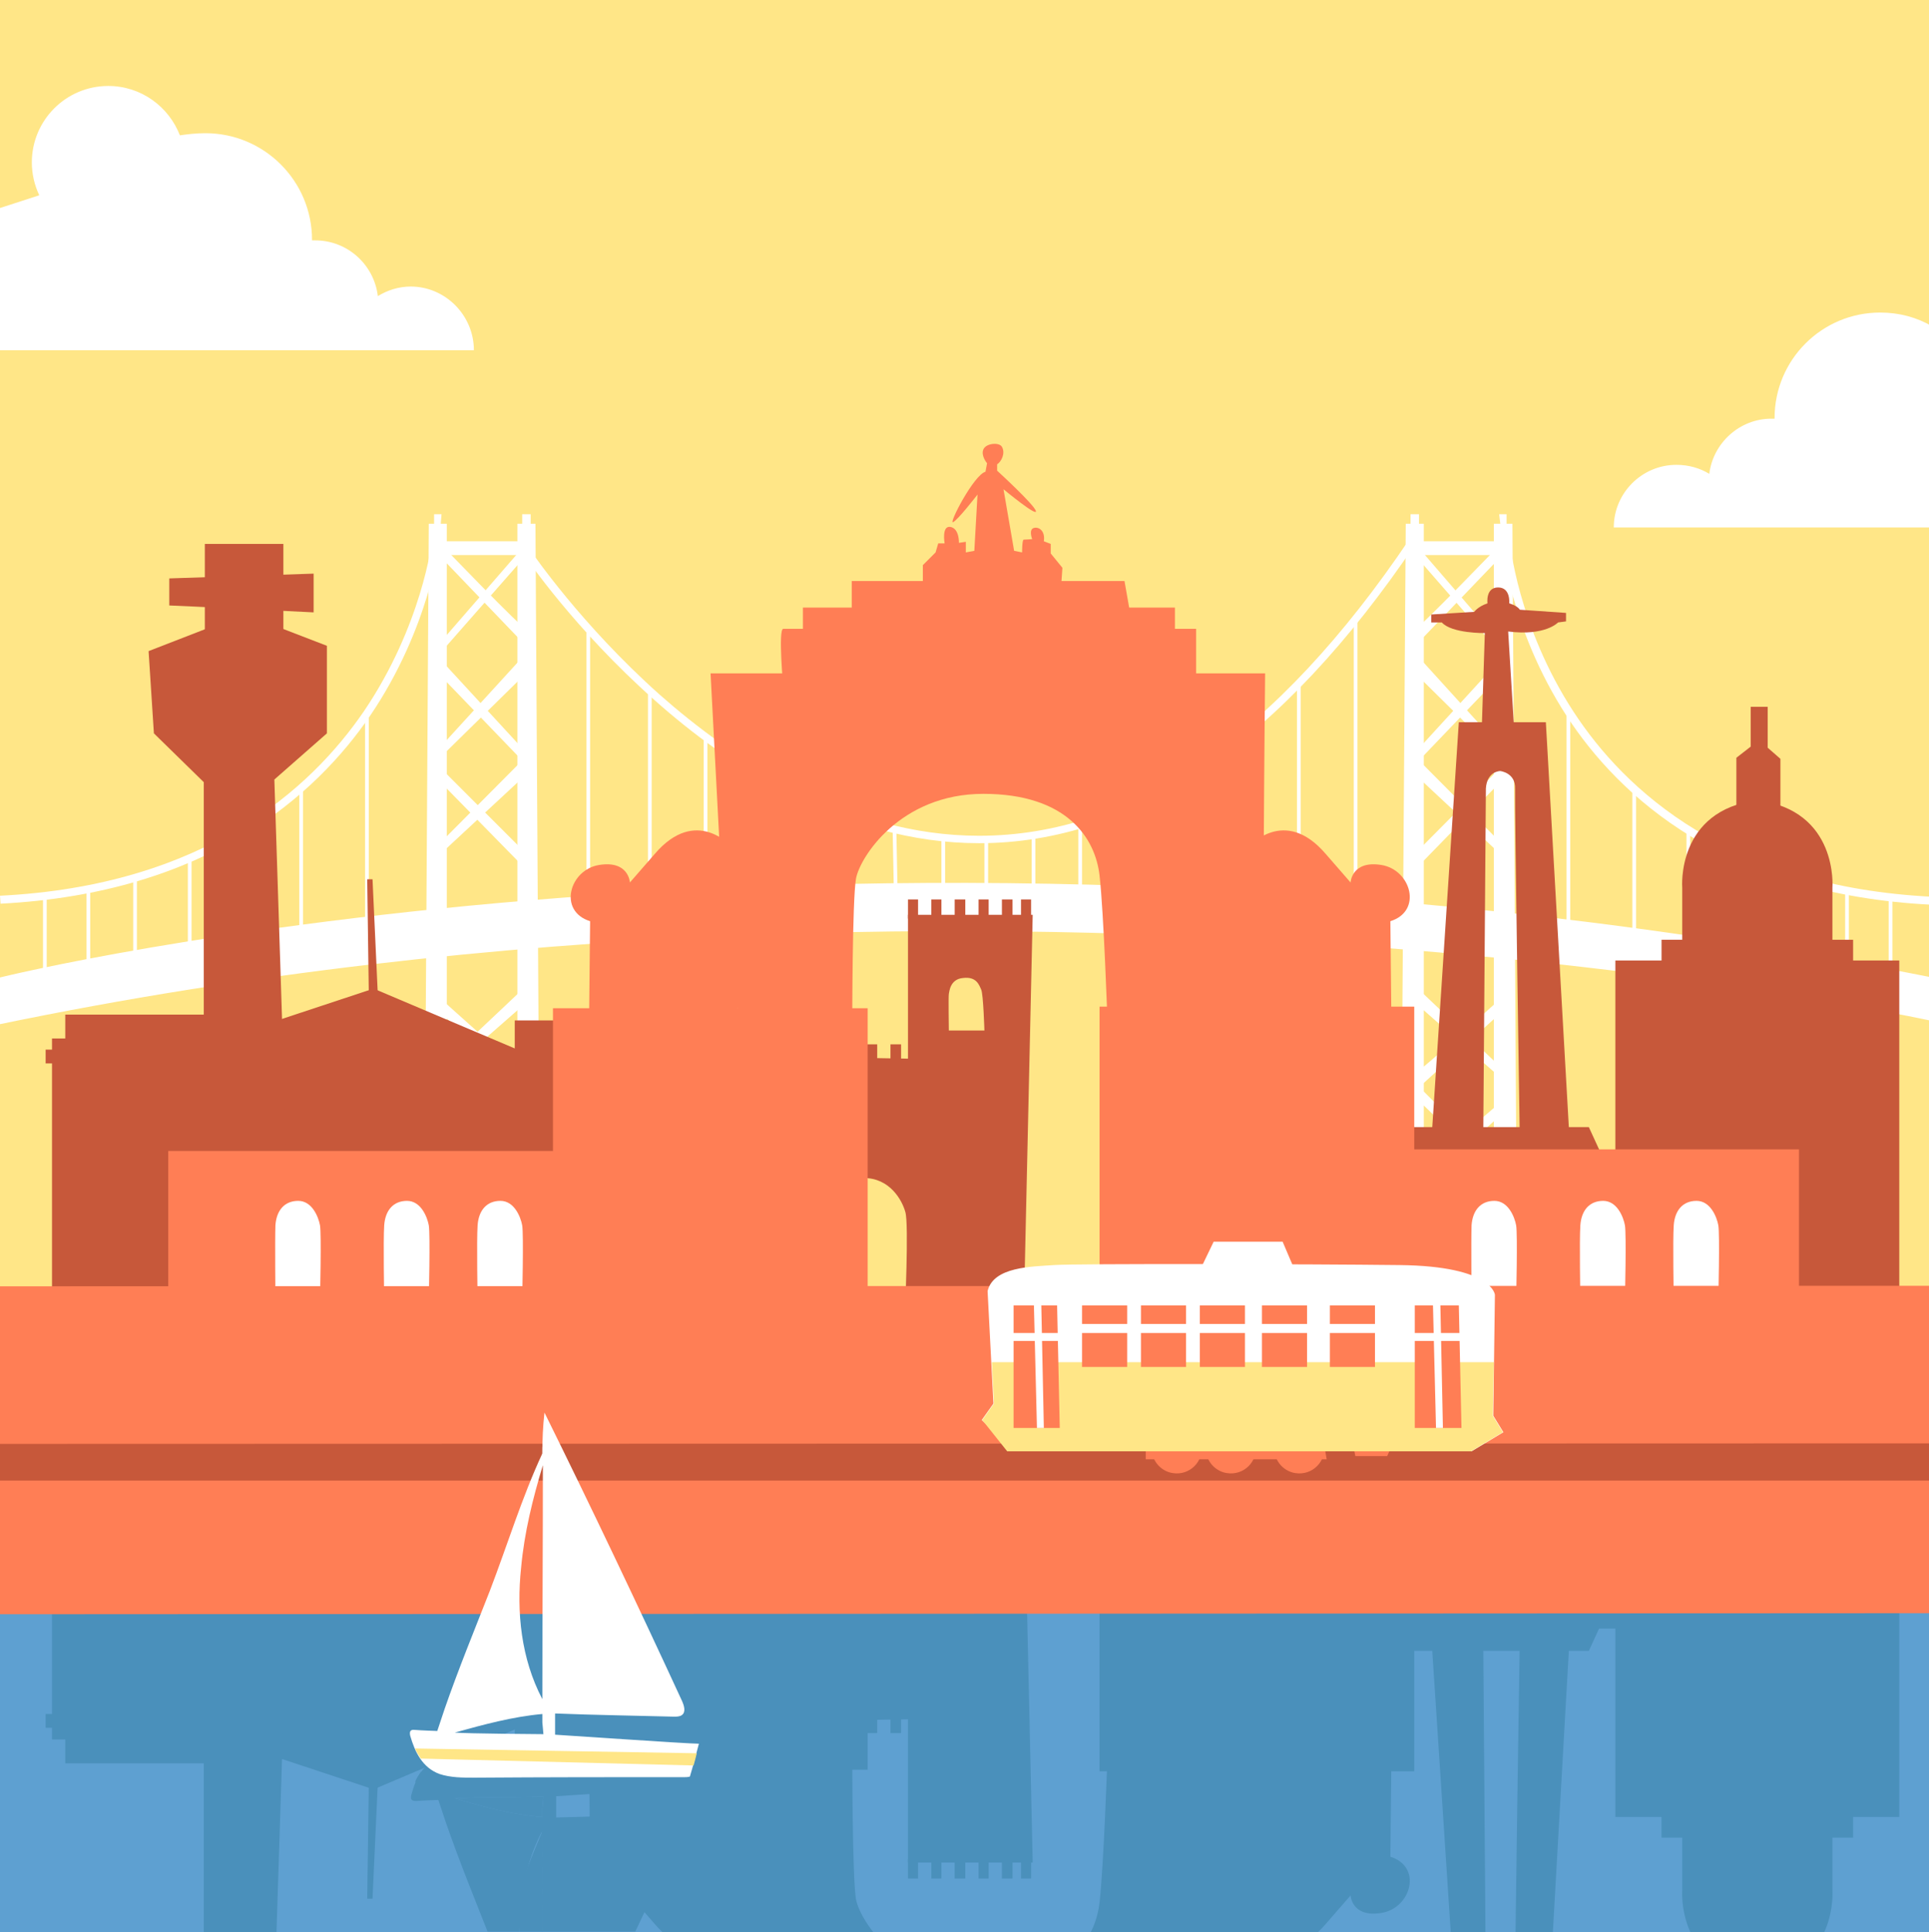 <?xml version="1.0" encoding="UTF-8"?>
<svg xmlns="http://www.w3.org/2000/svg" xmlns:xlink="http://www.w3.org/1999/xlink" version="1.1" x="0px" y="0px" viewBox="0 0 363.5 364.1" xml:space="preserve">
<rect x="0" y="0" width="363.5" height="364.1" fill="#333333" stroke="none"/>
<g id="BACKGROUND">
	<polygon fill="#FFE687" points="364.1,364.1 0,364.1 0,169.6 0,0 364.1,0 364.1,173.2  "></polygon>
</g>
<g id="OBJECTS">
	<polygon fill="#5EA0D1" points="364.1,364.1 0,364.1 0,313.4 0,269.3 364.1,269.1 364.1,314.4  "></polygon>
	<g>
		<defs>
			<rect id="SVGID_1_" x="0" y="294.1" width="364.1" height="70"></rect>
		</defs>
		<clipPath id="SVGID_2_">
			<use xlink:href="#SVGID_1_" overflow="visible"></use>
		</clipPath>
		<g clip-path="url(#SVGID_2_)">
			<g>
				<polygon fill="#4A90BB" points="262.3,305 263.7,311.1 299.4,311.1 302.2,305     "></polygon>
				<path fill="#4A90BB" d="M269.7,308.1l5.2,79.3h16.4l4.5-79.3h-9.4c0,0-1,63.8-0.9,66.8c0.1,3-2.8,3.3-2.8,3.3s-2.5,0-2.7-3.3      l-0.5-66.1L269.7,308.1z"></path>
				<path fill="#4A90BB" d="M279.2,385.5l0.6,18.7c0,0-6.2-0.1-8.1,2h-2v1.5l8.1,0.5c0,0,0.7,1,2.5,1.6c0,0-0.4,3,2,3s2.1-3,2.1-3      s1.5-0.4,2-1.2l8.7-0.6v-1.6l-1.5-0.2c0,0-2.4-2.6-9.4-1.7l1.2-19.6L279.2,385.5z"></path>
			</g>
			<g>
				<path fill="#4A90BB" d="M130.2,276.7l-1.6,74.4c0.8,0,24.2,0,24.2,0v-26.8l18.3-0.3V351h23.5l-1.7-76L130.2,276.7z"></path>
				<polygon fill="#4A90BB" points="128.5,350.4 128.5,354 130.5,354 130.5,350.1     "></polygon>
				<polygon fill="#4A90BB" points="150.7,350.4 150.7,354 152.7,354 152.7,350.1     "></polygon>
				<polygon fill="#4A90BB" points="192.4,350.4 192.4,354 194.3,354 194.3,350.1     "></polygon>
				<polygon fill="#4A90BB" points="171.1,350.4 171.1,354 173,354 173,350.1     "></polygon>
				<g>
					<polygon fill="#4A90BB" points="145.9,350.4 145.9,354 147.8,354 147.8,350.1      "></polygon>
					<polygon fill="#4A90BB" points="141.4,350.4 141.4,354 143.3,354 143.3,350.1      "></polygon>
					<polygon fill="#4A90BB" points="136.9,350.4 136.9,354 138.9,354 138.9,350.1      "></polygon>
					<polygon fill="#4A90BB" points="132.5,350.4 132.5,354 134.4,354 134.4,350.1      "></polygon>
				</g>
				<g>
					<polygon fill="#4A90BB" points="167.8,323.1 167.8,326.6 169.8,326.6 169.8,322.8      "></polygon>
					<polygon fill="#4A90BB" points="163.4,323.1 163.4,326.6 165.3,326.6 165.3,322.8      "></polygon>
					<polygon fill="#4A90BB" points="158.9,323.1 158.9,326.6 160.8,326.6 160.8,322.8      "></polygon>
					<polygon fill="#4A90BB" points="154.4,323.1 154.4,326.6 156.4,326.6 156.4,322.8      "></polygon>
				</g>
				<g>
					<polygon fill="#4A90BB" points="188.8,350.4 188.8,354 190.8,354 190.8,350.1      "></polygon>
					<polygon fill="#4A90BB" points="184.4,350.4 184.4,354 186.3,354 186.3,350.1      "></polygon>
					<polygon fill="#4A90BB" points="179.9,350.4 179.9,354 181.9,354 181.9,350.1      "></polygon>
					<polygon fill="#4A90BB" points="175.5,350.4 175.5,354 177.4,354 177.4,350.1      "></polygon>
				</g>
				<path fill="#4A90BB" d="M136.2,329.3h6.2c0,0,0.2,6.6,0,7.5c-0.2,0.9-1.1,2.5-3.1,2.5c-1.9,0-3-1-3.2-2.5      C136.1,335.3,136.2,329.3,136.2,329.3z"></path>
				<path fill="#4A90BB" d="M154.7,275.9l15.8-0.3c0,0,0.8,17.2,0.1,19.4c-0.6,2.2-2.9,6.4-7.8,6.4c-4.9,0-7.8-2.5-8.1-6.4      C154.3,291.2,154.7,275.9,154.7,275.9z"></path>
				<path fill="#4A90BB" d="M178.8,329.3h6.7c0,0-0.2,6.8-0.6,7.7c-0.4,0.9-0.9,2.5-3.4,2.2c-2.5-0.2-2.6-2.6-2.7-3      C178.7,335.9,178.8,329.3,178.8,329.3z"></path>
			</g>
			<g>
				<polygon fill="#4A90BB" points="9.8,276.7 9.8,327.8 42,327.8 70.4,337.2 97.3,325.8 128.5,325.8 127.6,276.7     "></polygon>
				<rect x="8.6" y="323" fill="#4A90BB" width="121.8" height="2.6"></rect>
				<polygon fill="#4A90BB" points="69.5,336 69.2,357.8 70.2,357.8 71.2,336     "></polygon>
				<polygon fill="#4A90BB" points="126.5,324.4 126.5,331.1 97,331.1 97,323.9     "></polygon>
				<polygon fill="#4A90BB" points="42.4,325.7 42.4,332.3 12.3,332.3 12.3,325.8     "></polygon>
			</g>
			<g>
				<path fill="#4A90BB" d="M304.4,278.7v63.7l8.7,0v3.9h3.9v9.8c0,0-1.2,14.6,14.2,16.5v-94L304.4,278.7z"></path>
				<path fill="#4A90BB" d="M357.9,278.7v63.7h-8.7v3.9h-3.9v9.8c0,0,1.2,14.6-14.2,16.5l-6.5-94L357.9,278.7z"></path>
				<polygon fill="#4A90BB" points="327.2,370.7 327.2,380.7 329.9,382.8 329.9,390.3 333.1,390.3 333.1,382.6 335.5,380.5       335.5,369.6     "></polygon>
			</g>
			<g>
				<polygon fill="#4A90BB" points="38.4,283.2 38.4,376.1 29,385.3 28,400.8 41.4,406 50.7,406 61.6,401.8 61.6,385.3 51.7,376.6       54.8,280     "></polygon>
				<rect x="38.6" y="401.9" fill="#4A90BB" width="14.8" height="7.5"></rect>
				<path fill="#4A90BB" d="M31.9,409.4c0.9,0,27.2-1.3,27.2-1.3v7.3l-27.2-0.9V409.4z"></path>
				<rect x="38.6" y="412.8" fill="#4A90BB" width="14.8" height="8.2"></rect>
			</g>
			<g>
				<g>
					<polygon fill="#4A90BB" points="339,306.9 266.5,306.9 266.5,333.8 207.2,333.8 207.2,277.4 339,278.7      "></polygon>
					<polygon fill="#4A90BB" points="31.7,306.6 104.2,306.6 104.2,333.5 163.5,333.5 163.5,277 31.7,278.4      "></polygon>
					<path fill="#4A90BB" d="M160.6,330.8c0,0,0,23.1,0.7,27.1s8.3,16,24,16c15.7,0,21.1-8.3,21.9-15.4c0.8-7,1.5-27.7,1.5-27.7       s30.4-3,29.7-2c-0.7,1,0,67.8,0,67.8h-14h-90.5l3.3-62.9L160.6,330.8z"></path>
					<path fill="#4A90BB" d="M147.6,394c0,0-1,11,0,11s77.8,0,77.8,0v-11H147.6z"></path>
					<polygon fill="#4A90BB" points="151.3,402 151.3,409 221.4,409 221.4,400.7      "></polygon>
					<polygon fill="#4A90BB" points="160.5,406.7 160.5,414 211.9,414 213.5,404.9 159.1,405.7      "></polygon>
					<path fill="#4A90BB" d="M173.9,410.7v6.3l2.4,2.4l0.5,1.7h1.2c0,0-0.6,3.4,1.1,3.1s1.6-3,1.6-3l1.3,0.2v-2l1.6,0.3l0.6,10.6       c0,0-3.7-4.8-4.6-5.2c-0.9-0.4,3.9,8.9,6.1,9.5l0.3,1.6c0,0-1.2,1.4-0.7,2.6c0.5,1.2,3,1.4,3.5,0.5c0.7-1.2-0.1-2.8-0.9-3.3       v-1.2c0,0,7-6.4,7.3-7.6c0.3-1.2-6.1,4.1-6.1,4.1l2-11.6l1.5-0.3c0,0,0,2.4,0.3,2.4c0.3,0,1.6,0.1,1.6,0.1s-0.7,1.8,0.3,2.1       c1,0.3,2.2-0.6,1.9-2.5l1.3-0.5v-1.8l2.2-2.7l-0.4-5.8H173.9z"></path>
					<path fill="#4A90BB" d="M235.3,363.9c0,0,6.7,7.8,14.5-1.3l4.7-5.4c0,0,0.2,4.2,5.8,3.3c5.6-0.9,7.8-8.7,1.7-10.6l0.2-19.2       l-28.1-1.9L235.3,363.9z"></path>
					<path fill="#4A90BB" d="M137.9,363.9c0,0-6.7,7.8-14.5-1.3l-4.7-5.4c0,0-0.2,4.2-5.8,3.3c-5.6-0.9-7.8-8.7-1.7-10.6l-0.2-19.2       l28.1-1.9L137.9,363.9z"></path>
				</g>
				<g>
					<path fill="#4A90BB" d="M277.3,278.7h8.4c0,0,0.3,12.2,0,13.9c-0.3,1.6-1.5,4.6-4.1,4.6c-2.6,0-4.1-1.8-4.3-4.6       C277.2,289.8,277.3,278.7,277.3,278.7z"></path>
					<path fill="#4A90BB" d="M297.8,278.7h8.4c0,0,0.3,12.2,0,13.9c-0.3,1.6-1.5,4.6-4.1,4.6c-2.6,0-4.1-1.8-4.3-4.6       C297.6,289.8,297.8,278.7,297.8,278.7z"></path>
					<path fill="#4A90BB" d="M315.4,278.7h8.4c0,0,0.3,12.2,0,13.9c-0.3,1.6-1.5,4.6-4.1,4.6c-2.6,0-4.1-1.8-4.3-4.6       C315.2,289.8,315.4,278.7,315.4,278.7z"></path>
				</g>
				<g>
					<path fill="#4A90BB" d="M51.9,278.7h8.4c0,0,0.3,12.2,0,13.9c-0.3,1.6-1.5,4.6-4.1,4.6s-4.1-1.8-4.3-4.6       C51.8,289.8,51.9,278.7,51.9,278.7z"></path>
					<path fill="#4A90BB" d="M72.4,278.7h8.4c0,0,0.3,12.2,0,13.9c-0.3,1.6-1.5,4.6-4.1,4.6c-2.6,0-4.1-1.8-4.3-4.6       C72.2,289.8,72.4,278.7,72.4,278.7z"></path>
					<path fill="#4A90BB" d="M90,278.7h8.4c0,0,0.3,12.2,0,13.9c-0.3,1.6-1.5,4.6-4.1,4.6s-4.1-1.8-4.3-4.6       C89.8,289.8,90,278.7,90,278.7z"></path>
				</g>
			</g>
		</g>
		<g clip-path="url(#SVGID_2_)">
			<defs>
				<rect id="SVGID_3_" x="76.6" y="329.5" width="58.6" height="34.5"></rect>
			</defs>
			<clipPath id="SVGID_4_">
				<use xlink:href="#SVGID_3_" overflow="visible"></use>
			</clipPath>
			<g clip-path="url(#SVGID_4_)">
				<path fill="#4A90BB" d="M131.9,336.8c-0.6-2.3-1.2-4.2-1.7-6.2c-0.3,0-0.6-0.1-0.9-0.1c-13.2,0-26.5,0-39.7-0.1      c-2.2,0-4.5,0-6.6,0.7c-3.2,1.1-4.7,4.1-5.5,7.2c-0.2,0.8,0.1,1.1,0.9,1.1c1.1-0.1,4.2-0.2,4.2-0.2s1,3,1.4,4.2      c2.6,7.5,5.6,14.8,8.5,22.2c3.3,8.6,6.1,17.5,9.9,25.9c0,2.6,0.1,5.2,0.4,7.7c8.8-18,17.4-36.1,25.9-54.3c0.4-0.9,0.8-2.1,0-2.7      c-0.4-0.3-1-0.3-1.5-0.3c-7.5,0.2-15,0.4-22.4,0.6c0,0,0-4,0-4C105,338.5,129.5,336.8,131.9,336.8z M102.1,345.2      c0,14.7,0.1,29.4,0.1,44.1c-1.8-6.3-3.4-12.8-4.1-19.3C97.3,361.5,98.2,352.7,102.1,345.2z M102.2,340.8c0,0.2,0,1.3,0,1.6      c-5.6-0.4-11.1-1.9-16.5-3.5c2.3-0.2,16.4-0.3,16.7-0.3C102.4,338.9,102.2,340.6,102.2,340.8z"></path>
				<g>
					<path fill="#4A90BB" d="M102.2,345.1c0,17.4,0,26.6,0.1,44c-2.1-7.6-3.7-15.4-4.3-23.3C97.3,356,98.4,354.2,102.2,345.1z"></path>
					<path fill="#4A90BB" d="M102.2,342.4c-5.6-0.4-11.1-1.9-16.5-3.5c2.3-0.2,16.4-0.3,16.7-0.3c0,0.3-0.2,2-0.2,2.2       C102.2,341,102.2,342.1,102.2,342.4z"></path>
					<path fill="#4A90BB" d="M103.9,394.7c-0.9-0.1-1.4-1.2-1.7-2.1c0-1.2,0-2.4,0-3.6C102.8,391,103.3,392.9,103.9,394.7z"></path>
					<path fill="#4A90BB" d="M78.2,335.8c0.3-0.7,0.7-1.3,1.1-1.9l51.4-1.3c0.2,0.7,0.4,1.5,0.6,2.3L78.2,335.8z"></path>
				</g>
			</g>
		</g>
	</g>
	<g>
		<g>
			<g>
				<path fill="#FFFFFF" d="M0,184.2c0,0,161.6-40.1,364.1,0v8.2c0,0-175.2-38.5-364.1,0.6V184.2z"></path>
			</g>
			<g>
				<path fill="#FFFFFF" d="M184.5,158.9C184.5,158.9,184.5,158.9,184.5,158.9c-25.5,0-47.4-14.7-61.2-27      c-15-13.3-24.2-26.8-24.2-26.9l1.2-0.8c0.1,0.1,9.2,13.5,24,26.7c13.7,12.1,35.2,26.6,60.2,26.6c0,0,0,0,0,0      c28.8,0,56.1-18.8,81.1-55.9l1.2,0.8C241.5,139.9,213.8,158.9,184.5,158.9z"></path>
			</g>
			<g>
				<path fill="#FFFFFF" d="M364.1,170.5c-39-1.9-59-20.4-68.9-35.6c-10.7-16.5-12.2-32.7-12.2-32.9l1.5-0.1c0,0.2,1.5,16.1,12,32.2      c9.7,14.9,29.3,33,67.7,34.9L364.1,170.5z"></path>
			</g>
			<g>
				<path fill="#FFFFFF" d="M0.1,170.3L0,168.8c38.4-1.9,58.5-20,68.6-34.8c10.9-16.1,12.8-31.9,12.8-32.1l1.4,0.2      c0,0.2-1.9,16.3-13,32.7C59.5,149.9,39.1,168.3,0.1,170.3z"></path>
			</g>
			<g>
				<rect x="110.5" y="118.5" fill="#FFFFFF" width="0.7" height="53.4"></rect>
			</g>
			<g>
				<rect x="295.2" y="134.2" fill="#FFFFFF" width="0.7" height="45.7"></rect>
			</g>
			<g>
				<rect x="307.6" y="149.1" fill="#FFFFFF" width="0.7" height="30.6"></rect>
			</g>
			<g>
				<rect x="317.8" y="156.5" fill="#FFFFFF" width="0.7" height="24.7"></rect>
			</g>
			<g>
				<rect x="328.6" y="162" fill="#FFFFFF" width="0.7" height="21.2"></rect>
			</g>
			<g>
				<rect x="338.9" y="165.7" fill="#FFFFFF" width="0.7" height="19"></rect>
			</g>
			<g>
				<rect x="347.7" y="167.5" fill="#FFFFFF" width="0.7" height="17.8"></rect>
			</g>
			<g>
				<rect x="355.9" y="168.9" fill="#FFFFFF" width="0.7" height="17.9"></rect>
			</g>
			<g>
				<rect x="68.8" y="134.2" fill="#FFFFFF" width="0.7" height="45.7"></rect>
			</g>
			<g>
				<rect x="56.4" y="149.1" fill="#FFFFFF" width="0.7" height="30.6"></rect>
			</g>
			<g>
				<rect x="46.2" y="156.5" fill="#FFFFFF" width="0.7" height="24.7"></rect>
			</g>
			<g>
				<rect x="35.4" y="162" fill="#FFFFFF" width="0.7" height="21.2"></rect>
			</g>
			<g>
				<rect x="25.1" y="165.7" fill="#FFFFFF" width="0.7" height="19"></rect>
			</g>
			<g>
				<rect x="16.3" y="167.5" fill="#FFFFFF" width="0.7" height="17.8"></rect>
			</g>
			<g>
				<rect x="8.1" y="168.9" fill="#FFFFFF" width="0.7" height="17.9"></rect>
			</g>
			<g>
				<rect x="255.1" y="116.6" fill="#FFFFFF" width="0.7" height="55.4"></rect>
			</g>
			<g>
				<rect x="244.4" y="128.3" fill="#FFFFFF" width="0.7" height="44.8"></rect>
			</g>
			<g>
				<rect x="234.3" y="138.5" fill="#FFFFFF" width="0.7" height="34.6"></rect>
			</g>
			<g>
				<rect x="223.7" y="145.9" fill="#FFFFFF" width="0.7" height="27.2"></rect>
			</g>
			<g>
				<rect x="213.5" y="151.5" fill="#FFFFFF" width="0.7" height="21.6"></rect>
			</g>
			<g>
				<rect x="203.2" y="155.4" fill="#FFFFFF" width="0.7" height="17.7"></rect>
			</g>
			<g>
				<rect x="194.4" y="157.4" fill="#FFFFFF" width="0.7" height="15.7"></rect>
			</g>
			<g>
				<rect x="185.5" y="158.2" fill="#FFFFFF" width="0.7" height="14.9"></rect>
			</g>
			<g>
				<rect x="122.1" y="130.1" fill="#FFFFFF" width="0.7" height="43"></rect>
			</g>
			<g>
				<rect x="132.6" y="138.9" fill="#FFFFFF" width="0.7" height="34.2"></rect>
			</g>
			<g>
				<rect x="141" y="144.7" fill="#FFFFFF" width="0.7" height="28.4"></rect>
			</g>
			<g>
				
					<rect x="139.4" y="161.2" transform="matrix(1.273808e-002 1 -1 1.273808e-002 310.578 8.484)" fill="#FFFFFF" width="23.2" height="0.7"></rect>
			</g>
			<g>
				<rect x="159.7" y="153.8" fill="#FFFFFF" width="0.7" height="19.3"></rect>
			</g>
			<g>
				
					<rect x="160.4" y="164.4" transform="matrix(1.959850e-002 1 -1 1.959850e-002 330.165 -7.247)" fill="#FFFFFF" width="16.8" height="0.7"></rect>
			</g>
			<g>
				<rect x="177.4" y="158.2" fill="#FFFFFF" width="0.7" height="14.9"></rect>
			</g>
			<g>
				<g>
					<polygon fill="#FFFFFF" points="262.4,227 289.5,227 289.5,230 293,230 293,234.9 260.2,234.9 259.8,230.7 262.3,230.6             "></polygon>
				</g>
				<g>
					<polygon fill="#FFFFFF" points="264,229 264.9,98.7 268.3,98.7 268.3,229      "></polygon>
				</g>
				<g>
					<polygon fill="#FFFFFF" points="285.8,229 285,98.7 281.5,98.7 281.5,229      "></polygon>
				</g>
				<g>
					<polygon fill="#FFFFFF" points="266.2,102 283.7,102 282.7,104.6 266.2,104.6      "></polygon>
				</g>
				<g>
					<polygon fill="#FFFFFF" points="282.8,99.4 282.5,96.9 283.9,96.9 283.9,99.4      "></polygon>
				</g>
				<g>
					<polygon fill="#FFFFFF" points="265.8,99.4 265.8,96.9 267.4,96.9 267.4,99.6      "></polygon>
				</g>
				<g>
					<polygon fill="#FFFFFF" points="267.4,105.5 282.5,122.8 282.5,120.8 267.4,103.3      "></polygon>
				</g>
				<g>
					<polygon fill="#FFFFFF" points="267.4,123.9 283.2,141.3 283.2,143.2 266.6,126.8      "></polygon>
				</g>
				<g>
					<polygon fill="#FFFFFF" points="266.6,142.5 283.7,159.7 283.2,161.4 266.6,145.9      "></polygon>
				</g>
				<g>
					<polygon fill="#FFFFFF" points="267.4,186.5 283.2,201.5 283.7,203.9 266.6,188.9      "></polygon>
				</g>
				<g>
					<path fill="#FFFFFF" d="M266.6,202.3c0.7-0.1,16.6-14.5,16.6-14.5v2.7l-15.8,14.4L266.6,202.3z"></path>
				</g>
				<g>
					<path fill="#FFFFFF" d="M267.4,207.6c0.9,0.3,16.3,16.5,16.3,16.5v-3l-16.3-16.3V207.6z"></path>
				</g>
				<g>
					<path fill="#FFFFFF" d="M266.6,221.3c0.4,0,17.1-14.4,17.1-14.4v2.4l-16.3,14.8L266.6,221.3z"></path>
				</g>
				<g>
					<polygon fill="#FFFFFF" points="267.4,160.1 282.5,144.9 282.5,147.6 267.4,163.1      "></polygon>
				</g>
				<g>
					<polygon fill="#FFFFFF" points="267.4,141 282.5,124.5 283.2,126.8 267.4,143.3      "></polygon>
				</g>
				<g>
					<path fill="#FFFFFF" d="M266.6,118.6c0.8-0.1,15.5-15.4,15.5-15.4l1.1,1.3l-16.6,17.3V118.6z"></path>
				</g>
			</g>
			<g>
				<g>
					<polygon fill="#FFFFFF" points="104.8,227 77.7,227 77.7,230 74.3,230 74.3,234.9 107,234.9 107,230.2 104.9,230.2      "></polygon>
				</g>
				<g>
					<polygon fill="#FFFFFF" points="101.7,229 100.9,98.7 97.5,98.7 97.5,229      "></polygon>
				</g>
				<g>
					<polygon fill="#FFFFFF" points="80,229 80.8,98.7 84.2,98.7 84.2,229      "></polygon>
				</g>
				<g>
					<polygon fill="#FFFFFF" points="99.6,102 82.1,102 83.1,104.6 99.6,104.6      "></polygon>
				</g>
				<g>
					<polygon fill="#FFFFFF" points="83,99.4 83.2,96.9 81.8,96.9 81.8,99.4      "></polygon>
				</g>
				<g>
					<polygon fill="#FFFFFF" points="100,99.4 100,96.9 98.4,96.9 98.4,99.6      "></polygon>
				</g>
				<g>
					<polygon fill="#FFFFFF" points="98.4,105.5 83.2,122.8 83.2,120.8 98.4,103.3      "></polygon>
				</g>
				<g>
					<polygon fill="#FFFFFF" points="98.4,123.9 82.5,141.3 82.5,143.2 99.2,126.8      "></polygon>
				</g>
				<g>
					<polygon fill="#FFFFFF" points="99.2,142.5 82.1,159.7 82.5,161.4 99.2,145.9      "></polygon>
				</g>
				<g>
					<polygon fill="#FFFFFF" points="98.4,186.5 82.5,201.5 82.1,203.9 99.2,188.9      "></polygon>
				</g>
				<g>
					<path fill="#FFFFFF" d="M99.2,202.3c-0.7-0.1-16.6-14.5-16.6-14.5v2.7l15.8,14.4L99.2,202.3z"></path>
				</g>
				<g>
					<path fill="#FFFFFF" d="M98.4,207.6c-0.9,0.3-16.3,16.5-16.3,16.5v-3l16.3-16.3V207.6z"></path>
				</g>
				<g>
					<path fill="#FFFFFF" d="M99.2,221.3c-0.4,0-17.1-14.4-17.1-14.4v2.4l16.3,14.8L99.2,221.3z"></path>
				</g>
				<g>
					<polygon fill="#FFFFFF" points="98.4,160.1 83.2,144.9 83.2,147.6 98.4,163.1      "></polygon>
				</g>
				<g>
					<polygon fill="#FFFFFF" points="98.4,141 83.2,124.5 82.5,126.8 98.4,143.3      "></polygon>
				</g>
				<g>
					<path fill="#FFFFFF" d="M99.2,118.6c-0.8-0.1-15.5-15.4-15.5-15.4l-1.1,1.3l16.6,17.3V118.6z"></path>
				</g>
			</g>
		</g>
	</g>
	<g>
		<g>
			<polygon fill="#C7583A" points="262.3,218.5 263.7,212.4 299.4,212.4 302.2,218.5    "></polygon>
			<path fill="#C7583A" d="M269.7,215.4l5.2-79.3h16.4l4.5,79.3h-9.4c0,0-1-63.8-0.9-66.8c0.1-3-2.8-3.3-2.8-3.3s-2.5,0-2.7,3.3     l-0.5,66.1L269.7,215.4z"></path>
			<path fill="#C7583A" d="M279.2,138l0.6-18.7c0,0-6.2,0.1-8.1-2h-2v-1.5l8.1-0.5c0,0,0.7-1,2.5-1.6c0,0-0.4-3,2-3s2.1,3,2.1,3     s1.5,0.4,2,1.2l8.7,0.6v1.6l-1.5,0.2c0,0-2.4,2.6-9.4,1.7l1.2,19.6L279.2,138z"></path>
		</g>
		<g>
			<path fill="#C7583A" d="M130.2,246.8l-1.6-74.4c0.8,0,24.2,0,24.2,0v26.8l18.3,0.3v-27.1h23.5l-1.7,76L130.2,246.8z"></path>
			<polygon fill="#C7583A" points="128.5,173.1 128.5,169.5 130.5,169.5 130.5,173.4    "></polygon>
			<polygon fill="#C7583A" points="150.7,173.1 150.7,169.5 152.7,169.5 152.7,173.4    "></polygon>
			<polygon fill="#C7583A" points="192.4,173.1 192.4,169.5 194.3,169.5 194.3,173.4    "></polygon>
			<polygon fill="#C7583A" points="171.1,173.1 171.1,169.5 173,169.5 173,173.4    "></polygon>
			<g>
				<polygon fill="#C7583A" points="145.9,173.1 145.9,169.5 147.8,169.5 147.8,173.4     "></polygon>
				<polygon fill="#C7583A" points="141.4,173.1 141.4,169.5 143.3,169.5 143.3,173.4     "></polygon>
				<polygon fill="#C7583A" points="136.9,173.1 136.9,169.5 138.9,169.5 138.9,173.4     "></polygon>
				<polygon fill="#C7583A" points="132.5,173.1 132.5,169.5 134.4,169.5 134.4,173.4     "></polygon>
			</g>
			<g>
				<polygon fill="#C7583A" points="167.8,200.4 167.8,196.8 169.8,196.8 169.8,200.7     "></polygon>
				<polygon fill="#C7583A" points="163.4,200.4 163.4,196.8 165.3,196.8 165.3,200.7     "></polygon>
				<polygon fill="#C7583A" points="158.9,200.4 158.9,196.8 160.8,196.8 160.8,200.7     "></polygon>
				<polygon fill="#C7583A" points="154.4,200.4 154.4,196.8 156.4,196.8 156.4,200.7     "></polygon>
			</g>
			<g>
				<polygon fill="#C7583A" points="188.8,173.1 188.8,169.5 190.8,169.5 190.8,173.4     "></polygon>
				<polygon fill="#C7583A" points="184.4,173.1 184.4,169.5 186.3,169.5 186.3,173.4     "></polygon>
				<polygon fill="#C7583A" points="179.9,173.1 179.9,169.5 181.9,169.5 181.9,173.4     "></polygon>
				<polygon fill="#C7583A" points="175.5,173.1 175.5,169.5 177.4,169.5 177.4,173.4     "></polygon>
			</g>
			<path fill="#FFE687" d="M136.2,194.2h6.2c0,0,0.2-6.6,0-7.5c-0.2-0.9-1.1-2.5-3.1-2.5c-1.9,0-3,1-3.2,2.5     C136.1,188.2,136.2,194.2,136.2,194.2z"></path>
			<path fill="#FFE687" d="M154.7,247.5l15.8,0.3c0,0,0.8-17.2,0.1-19.4c-0.6-2.2-2.9-6.4-7.8-6.4c-4.9,0-7.8,2.5-8.1,6.4     S154.7,247.5,154.7,247.5z"></path>
			<path fill="#FFE687" d="M178.8,194.2h6.7c0,0-0.2-6.8-0.6-7.7c-0.4-0.9-0.9-2.5-3.4-2.2c-2.5,0.2-2.6,2.6-2.7,3     C178.7,187.6,178.8,194.2,178.8,194.2z"></path>
		</g>
		<g>
			<polygon fill="#C7583A" points="9.8,246.8 9.8,195.7 42,195.7 70.4,186.3 97.3,197.7 128.5,197.7 127.6,246.8    "></polygon>
			<rect x="8.6" y="197.8" fill="#C7583A" width="121.8" height="2.6"></rect>
			<polygon fill="#C7583A" points="69.5,187.5 69.2,165.7 70.2,165.7 71.2,187.5    "></polygon>
			<polygon fill="#C7583A" points="126.5,199.1 126.5,192.3 97,192.3 97,199.6    "></polygon>
			<polygon fill="#C7583A" points="42.4,197.8 42.4,191.2 12.3,191.2 12.3,197.7    "></polygon>
		</g>
		<g>
			<path fill="#C7583A" d="M304.4,244.8V181h8.7v-3.9h3.9v-9.8c0,0-1.2-14.6,14.2-16.5v94H304.4z"></path>
			<path fill="#C7583A" d="M357.9,244.8V181h-8.7v-3.9h-3.9v-9.8c0,0,1.2-14.6-14.2-16.5l-6.5,94L357.9,244.8z"></path>
			<polygon fill="#C7583A" points="327.2,152.8 327.2,142.8 329.9,140.7 329.9,133.2 333.1,133.2 333.1,140.9 335.5,143      335.5,153.9    "></polygon>
		</g>
		<g>
			<polygon fill="#C7583A" points="38.4,240.3 38.4,147.4 29,138.2 28,122.7 41.4,117.5 50.7,117.5 61.6,121.7 61.6,138.2      51.7,146.9 54.8,243.5    "></polygon>
			<rect x="38.6" y="114.1" fill="#C7583A" width="14.8" height="7.5"></rect>
			<path fill="#C7583A" d="M31.9,114.1c0.9,0,27.2,1.3,27.2,1.3v-7.3l-27.2,0.9V114.1z"></path>
			<rect x="38.6" y="102.5" fill="#C7583A" width="14.8" height="8.2"></rect>
		</g>
	</g>
	<g>
		<g>
			<polygon fill="#FF7E55" points="339,216.6 266.5,216.6 266.5,189.7 207.2,189.7 207.2,246.1 339,244.7    "></polygon>
			<polygon fill="#FF7E55" points="31.7,216.9 104.2,216.9 104.2,190 163.5,190 163.5,246.4 31.7,245.1    "></polygon>
			<path fill="#FF7E55" d="M160.6,192.7c0,0,0-23.1,0.7-27.1c0.7-4,8.3-16,24-16c15.7,0,21.1,8.3,21.9,15.4c0.8,7,1.5,27.7,1.5,27.7     s30.4,3,29.7,2c-0.7-1,0-67.8,0-67.8h-14h-90.5l3.3,62.9L160.6,192.7z"></path>
			<path fill="#FF7E55" d="M147.6,129.5c0,0-1-11,0-11s77.8,0,77.8,0v11H147.6z"></path>
			<polygon fill="#FF7E55" points="151.3,121.5 151.3,114.5 221.4,114.5 221.4,122.8    "></polygon>
			<polygon fill="#FF7E55" points="160.5,116.8 160.5,109.5 211.9,109.5 213.5,118.6 159.1,117.8    "></polygon>
			<path fill="#FF7E55" d="M173.9,112.8v-6.3l2.4-2.4l0.5-1.7h1.2c0,0-0.6-3.4,1.1-3.1c1.7,0.3,1.6,3,1.6,3l1.3-0.2v2l1.6-0.3     l0.6-10.6c0,0-3.7,4.8-4.6,5.2c-0.9,0.4,3.9-8.9,6.1-9.5l0.3-1.6c0,0-1.2-1.4-0.7-2.6c0.5-1.2,3-1.4,3.5-0.5     c0.7,1.2-0.1,2.8-0.9,3.3v1.2c0,0,7,6.4,7.3,7.6c0.3,1.2-6.1-4.1-6.1-4.1l2,11.6l1.5,0.3c0,0,0-2.4,0.3-2.4     c0.3,0,1.6-0.1,1.6-0.1s-0.7-1.8,0.3-2.1c1-0.3,2.2,0.6,1.9,2.5l1.3,0.5v1.8l2.2,2.7l-0.4,5.8H173.9z"></path>
			<path fill="#FF7E55" d="M235.3,159.6c0,0,6.7-7.8,14.5,1.3l4.7,5.4c0,0,0.2-4.2,5.8-3.3c5.6,0.9,7.8,8.7,1.7,10.6l0.2,19.2     l-28.1,1.9L235.3,159.6z"></path>
			<path fill="#FF7E55" d="M137.9,159.6c0,0-6.7-7.8-14.5,1.3l-4.7,5.4c0,0-0.2-4.2-5.8-3.3c-5.6,0.9-7.8,8.7-1.7,10.6l-0.2,19.2     l28.1,1.9L137.9,159.6z"></path>
		</g>
		<g>
			<path fill="#FFFFFF" d="M277.3,244.8h8.4c0,0,0.3-12.2,0-13.9c-0.3-1.6-1.5-4.6-4.1-4.6c-2.6,0-4.1,1.8-4.3,4.6     C277.2,233.7,277.3,244.8,277.3,244.8z"></path>
			<path fill="#FFFFFF" d="M297.8,244.8h8.4c0,0,0.3-12.2,0-13.9c-0.3-1.6-1.5-4.6-4.1-4.6c-2.6,0-4.1,1.8-4.3,4.6     C297.6,233.7,297.8,244.8,297.8,244.8z"></path>
			<path fill="#FFFFFF" d="M315.4,244.8h8.4c0,0,0.3-12.2,0-13.9c-0.3-1.6-1.5-4.6-4.1-4.6c-2.6,0-4.1,1.8-4.3,4.6     C315.2,233.7,315.4,244.8,315.4,244.8z"></path>
		</g>
		<g>
			<path fill="#FFFFFF" d="M51.9,244.8h8.4c0,0,0.3-12.2,0-13.9c-0.3-1.6-1.5-4.6-4.1-4.6s-4.1,1.8-4.3,4.6     C51.8,233.7,51.9,244.8,51.9,244.8z"></path>
			<path fill="#FFFFFF" d="M72.4,244.8h8.4c0,0,0.3-12.2,0-13.9c-0.3-1.6-1.5-4.6-4.1-4.6c-2.6,0-4.1,1.8-4.3,4.6     C72.2,233.7,72.4,244.8,72.4,244.8z"></path>
			<path fill="#FFFFFF" d="M90,244.8h8.4c0,0,0.3-12.2,0-13.9c-0.3-1.6-1.5-4.6-4.1-4.6s-4.1,1.8-4.3,4.6     C89.8,233.7,90,244.8,90,244.8z"></path>
		</g>
	</g>
	<g>
		<polygon fill="#FF7E55" points="364.1,304 0,304.2 0,271.1 0,242.4 364.1,242.3 364.1,271.8   "></polygon>
		<g>
			<polygon fill="#C7583A" points="364.1,279 0,279 0,275.3 0,272.1 364.1,272 364.1,275.4    "></polygon>
			<g>
				<g>
					<polygon fill="#FFFFFF" points="226.1,239.4 228.7,234 241.7,234 244,239.4      "></polygon>
					<polygon fill="#FF7E55" points="215.9,272 215.9,275 250,275 249.6,272.7      "></polygon>
					<polygon fill="#FF7E55" points="255,272.4 255.4,274.4 261.4,274.4 262.3,272.4      "></polygon>
					<path fill="#FF7E55" d="M226.4,272.2c0.5,3.2-2.2,5.9-5.4,5.4c-2-0.3-3.6-1.9-3.9-3.9c-0.5-3.2,2.2-5.9,5.4-5.4       C224.5,268.6,226.1,270.2,226.4,272.2z"></path>
					<path fill="#FF7E55" d="M236.6,272.2c0.5,3.2-2.2,5.9-5.4,5.4c-2-0.3-3.6-1.9-3.9-3.9c-0.5-3.2,2.2-5.9,5.4-5.4       C234.7,268.6,236.3,270.2,236.6,272.2z"></path>
					<path fill="#FF7E55" d="M249.5,272.2c0.5,3.2-2.2,5.9-5.4,5.4c-2-0.3-3.6-1.9-3.9-3.9c-0.5-3.2,2.2-5.9,5.4-5.4       C247.6,268.6,249.2,270.2,249.5,272.2z"></path>
					<path fill="#FFFFFF" d="M189.5,271.9l87.8,1.6l6-3.6l-1.9-3.1l0.3-22.8c0,0-0.4-5.4-17.9-5.6c-17.4-0.2-61-0.3-65.2,0       s-11.4,0.3-12.5,4.9l1.1,21.2l-2.2,3.1L189.5,271.9z"></path>
					<polygon fill="#FFE687" points="189.8,273.5 277.2,273.5 283.2,269.9 281.3,266.8 281.5,256.7 186.9,256.7 187.3,264.5        185.1,267.6      "></polygon>
					<g>
						<polygon fill="#FF7E55" points="266.6,246 274.9,246 275.4,269.1 266.6,269.1       "></polygon>
						<g>
							<polygon fill="#FF7E55" points="191,246 199.2,246 199.7,269.1 191,269.1        "></polygon>
							<rect x="203.9" y="246" fill="#FF7E55" width="8.5" height="11.6"></rect>
							<rect x="215" y="246" fill="#FF7E55" width="8.5" height="11.6"></rect>
							<rect x="226.1" y="246" fill="#FF7E55" width="8.5" height="11.6"></rect>
							<rect x="237.8" y="246" fill="#FF7E55" width="8.5" height="11.6"></rect>
							<rect x="250.6" y="246" fill="#FF7E55" width="8.5" height="11.6"></rect>
						</g>
					</g>
				</g>
				<polygon fill="#FFFFFF" points="202.9,249.5 261.6,249.5 261.6,251.2 202,251.2     "></polygon>
				<rect x="189.9" y="251.2" fill="#FFFFFF" width="10.7" height="1.5"></rect>
				<rect x="264.7" y="251.2" fill="#FFFFFF" width="10.7" height="1.5"></rect>
				<polygon fill="#FFFFFF" points="270,244.8 270.6,269.1 271.9,269.1 271.4,244.8     "></polygon>
				<polygon fill="#FFFFFF" points="194.8,244.8 195.4,269.1 196.7,269.1 196.2,244.8     "></polygon>
			</g>
		</g>
	</g>
	<g>
		<path fill="#FFFFFF" d="M104.6,326.9c0,0,0-4,0-4c7.5,0.3,15,0.4,22.4,0.6c0.5,0,1.1,0,1.5-0.3c0.8-0.6,0.4-1.8,0-2.7    c-8.4-18.2-17-36.3-25.9-54.3c-0.3,2.6-0.4,5.1-0.4,7.7c-3.9,8.4-6.6,17.3-9.9,25.9c-2.9,7.4-5.9,14.7-8.5,22.2    c-0.4,1.2-1.4,4.2-1.4,4.2s-3.1-0.1-4.2-0.2c-0.8-0.1-1.1,0.2-0.9,1.1c0.9,3.1,2.3,6,5.5,7.2c2.1,0.7,4.4,0.7,6.6,0.7    c13.3-0.1,26.5-0.1,39.7-0.1c0.3,0,0.5,0,0.9-0.1c0.6-2,1.1-3.9,1.7-6.2C129.5,328.6,105,326.9,104.6,326.9z M98.2,295.4    c0.6-6.6,2.2-13,4.1-19.3c0,14.7-0.1,29.4-0.1,44.1C98.2,312.6,97.3,303.8,98.2,295.4z M102.4,326.8c-0.4,0-14.5-0.1-16.7-0.3    c5.4-1.5,10.9-3,16.5-3.5c0,0.3,0,1.4,0,1.6C102.2,324.8,102.4,326.5,102.4,326.8z"></path>
		<g>
			<path fill="none" d="M102.2,320.3c0-17.4,0-26.6,0.1-44c-2.1,7.6-3.7,15.4-4.3,23.3C97.3,309.4,98.4,311.2,102.2,320.3z"></path>
			<path fill="none" d="M102.2,323c-5.6,0.4-11.1,1.9-16.5,3.5c2.3,0.2,16.4,0.3,16.7,0.3c0-0.3-0.2-2-0.2-2.2     C102.2,324.4,102.2,323.3,102.2,323z"></path>
			<path fill="#FFFFFF" d="M103.9,270.6c-0.9,0.1-1.4,1.2-1.7,2.1c0,1.2,0,2.4,0,3.6C102.8,274.4,103.3,272.5,103.9,270.6z"></path>
			<path fill="#FFE687" d="M78.2,329.5c0.3,0.7,0.7,1.3,1.1,1.9l51.4,1.3c0.2-0.7,0.4-1.5,0.6-2.3L78.2,329.5z"></path>
		</g>
	</g>
	<g>
		<path fill="#FFFFFF" d="M77.4,54c-2.3,0-4.4,0.7-6.2,1.8c-0.7-5.9-5.7-10.5-11.8-10.5c-0.2,0-0.4,0-0.6,0c0,0,0,0,0-0.1    c0-11.1-9-20.1-20.1-20.1c-1.8,0-3.4,0.2-4.8,0.4c-2.1-5.4-7.3-9.3-13.5-9.3c-8,0-14.4,6.5-14.4,14.4c0,2.2,0.5,4.3,1.4,6.2    L0,39.2V66h89.3C89.3,59.4,83.9,54,77.4,54z"></path>
		<path fill="#FFFFFF" d="M364.1,99.4h-60c0-6.5,5.3-11.8,11.8-11.8c2.3,0,4.4,0.6,6.2,1.7c0.7-5.8,5.7-10.4,11.7-10.4    c0.2,0,0.4,0,0.6,0c0,0,0,0,0-0.1c0-11,8.9-19.9,19.9-19.9c3.6,0,6.9,0.9,9.8,2.6V99.4z"></path>
	</g>
	<g>
	</g>
	<g>
	</g>
	<g>
	</g>
	<g>
	</g>
	<g>
	</g>
	<g>
	</g>
	<g>
	</g>
	<g>
	</g>
	<g>
	</g>
	<g>
	</g>
	<g>
	</g>
	<g>
	</g>
	<g>
	</g>
	<g>
	</g>
	<g>
	</g>
</g>
</svg>
